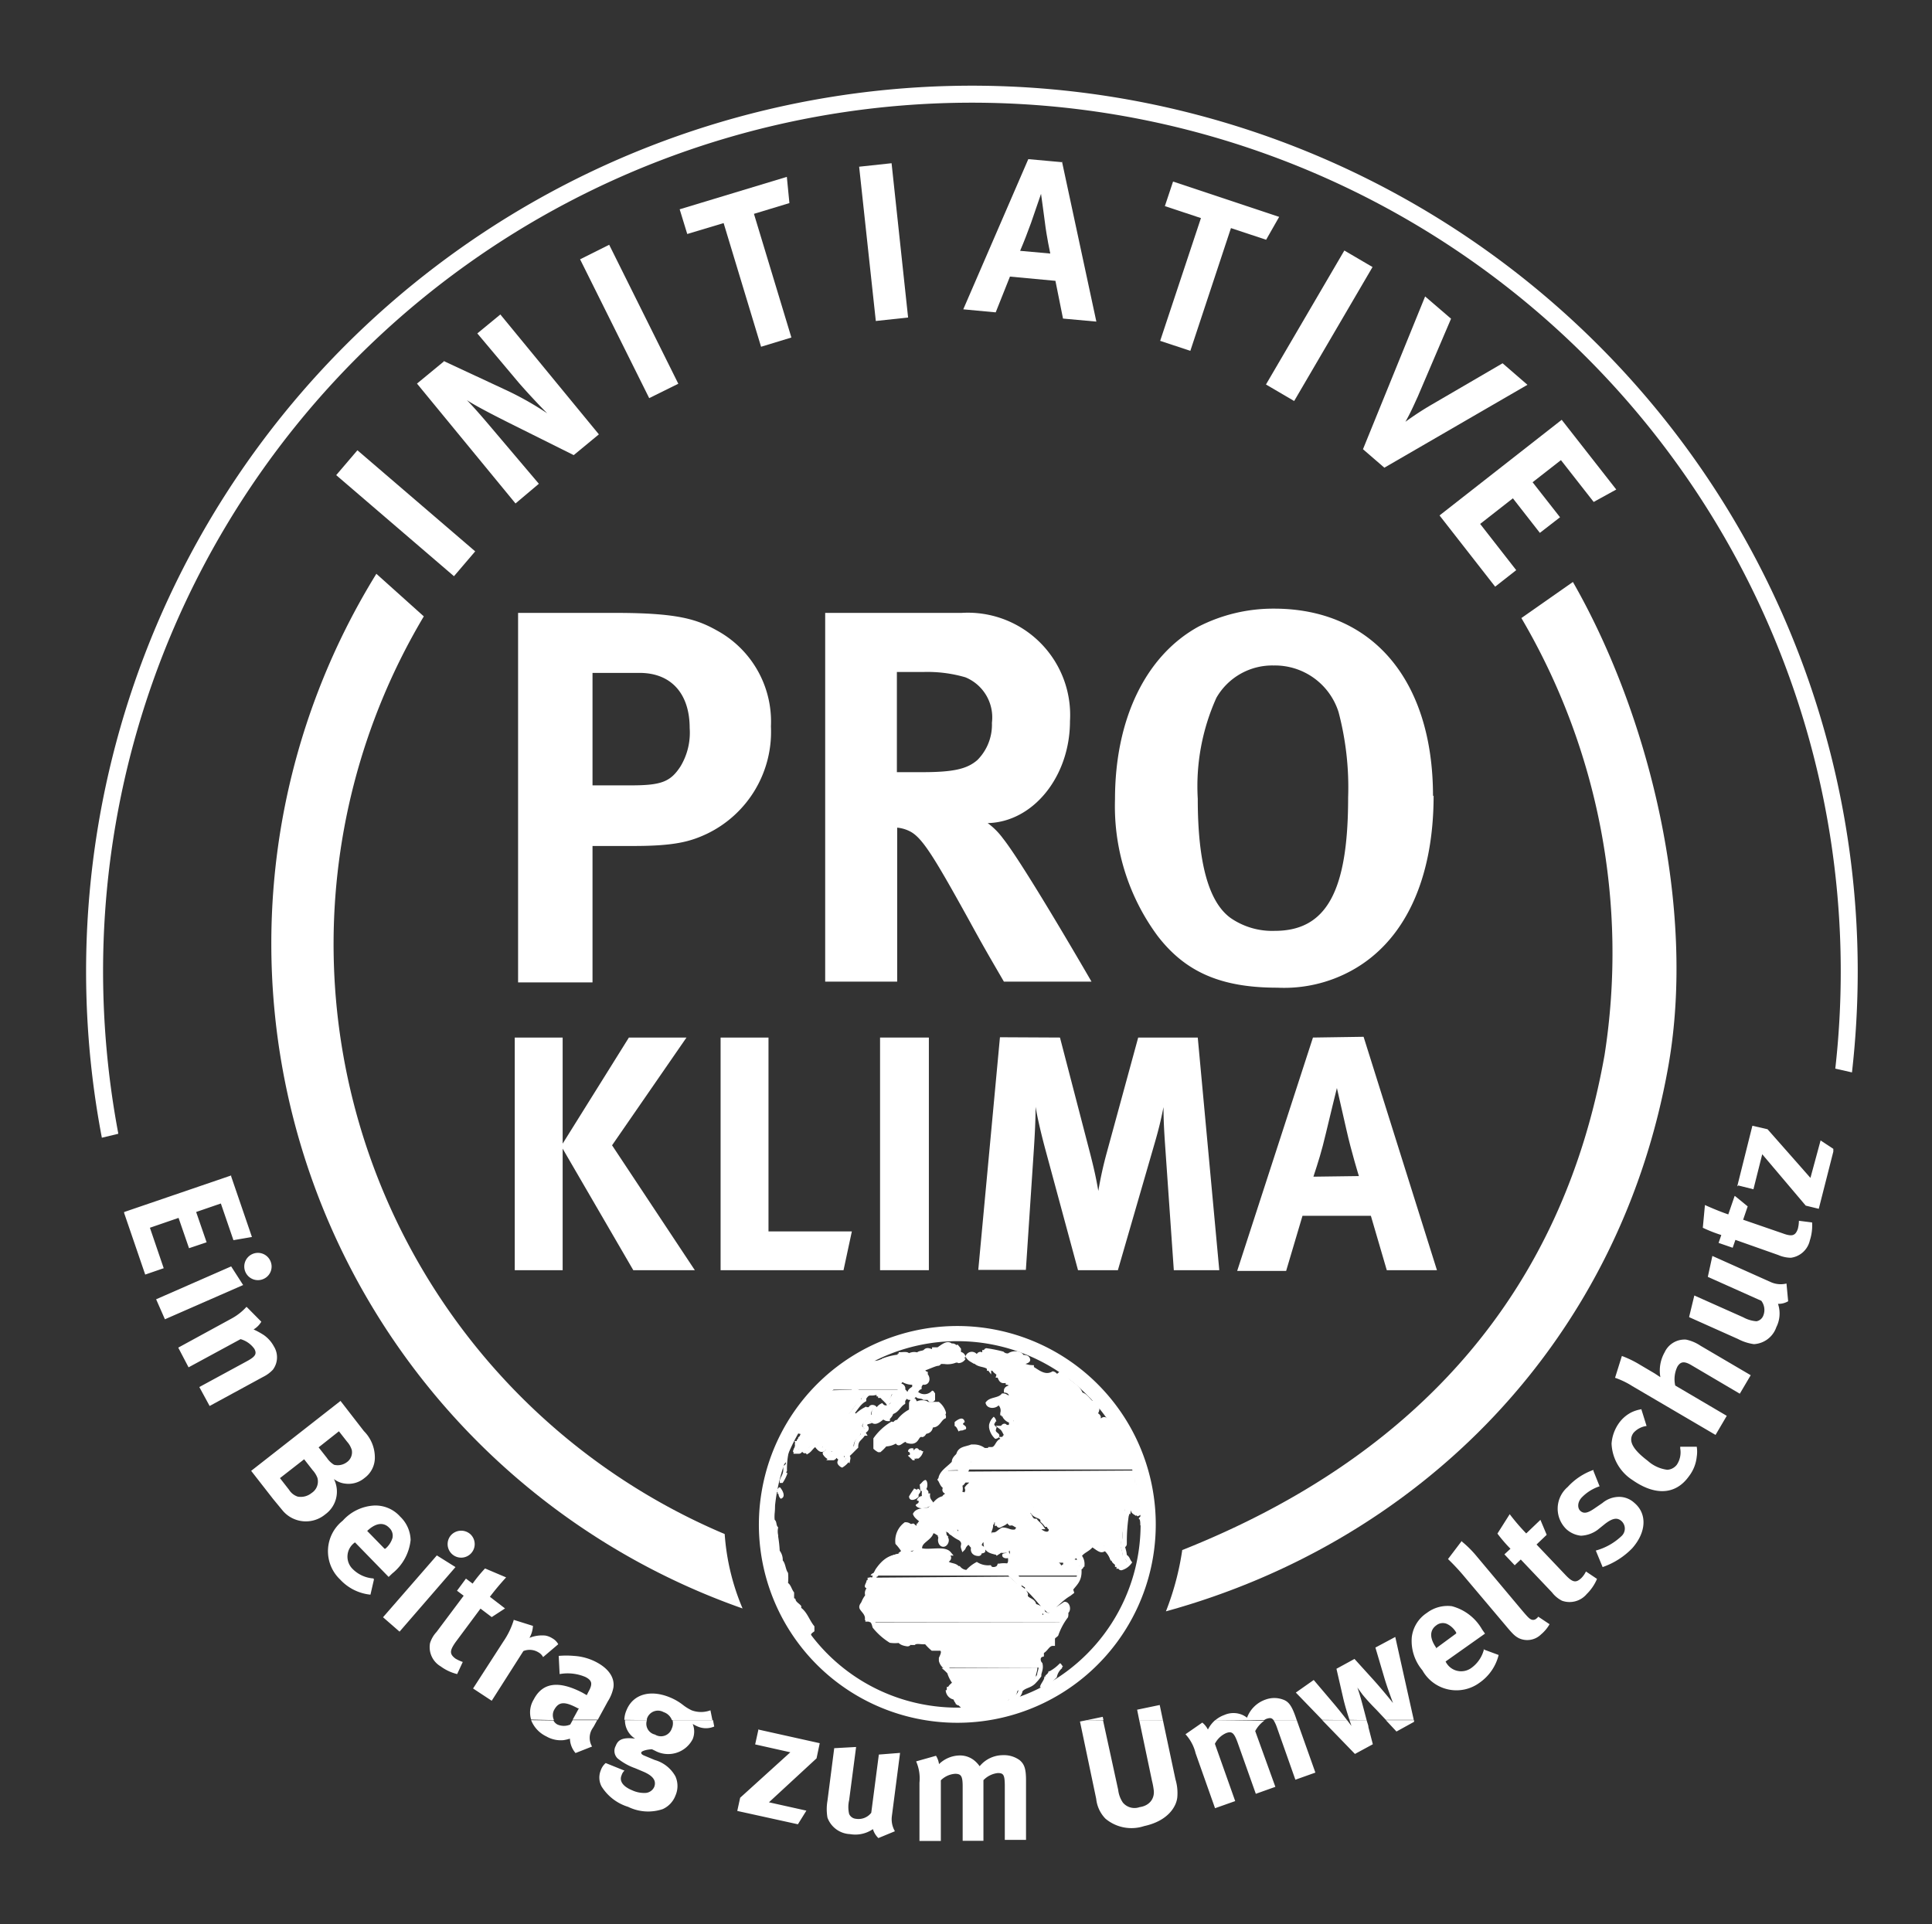 <?xml version="1.0" encoding="UTF-8"?>
<svg xmlns="http://www.w3.org/2000/svg" xmlns:xlink="http://www.w3.org/1999/xlink" id="Ebene_1" data-name="Ebene 1" viewBox="0 0 127.46 126.96">
  <rect x="0" y="0" width="127.46" height="126.96" fill="#333333" stroke="none"/>
  <defs>
    <style>.cls-1,.cls-10,.cls-2,.cls-8{fill:none;}.cls-2{clip-path:url(#clip-path);}.cls-3{clip-path:url(#clip-path-2);}.cls-4{fill:#00784a;}.cls-10,.cls-4,.cls-8,.cls-9{stroke:#fff;}.cls-5,.cls-7,.cls-9{fill:#fff;}.cls-6{clip-path:url(#clip-path-3);}.cls-7{fill-rule:evenodd;}.cls-8,.cls-9{stroke-miterlimit:3.86;stroke-width:0.28px;}</style>
    <clipPath id="clip-path">
      <polygon class="cls-1" points="190.84 213.43 330.22 238.01 356.03 91.64 215.42 74 190.84 213.43 190.84 213.43 190.84 213.43"></polygon>
    </clipPath>
    <clipPath id="clip-path-2" transform="translate(-204.56 -87.78)">
      <rect class="cls-2" x="203" y="-575.54" width="612" height="792"></rect>
    </clipPath>
    <clipPath id="clip-path-3" transform="translate(-204.56 -87.78)">
      <polygon class="cls-1" points="212.75 209.28 325.51 209.28 325.51 162.06 212.75 162.06 212.75 209.28 212.75 209.28 212.75 209.28"></polygon>
    </clipPath>
  </defs>
  <title>Initiative-Pro-Klima-Logo_gruen</title>
  <g class="cls-3">
    <path class="cls-4" d="M268.29,214.74a63.23,63.23,0,1,0-63.23-63.23,63.23,63.23,0,0,0,63.23,63.23Z" transform="translate(-204.56 -87.78)"></path>
  </g>
  <polygon class="cls-5" points="37.12 68.46 37.12 75.46 41.49 68.46 45.29 68.46 40.38 75.57 45.84 83.81 41.78 83.81 37.12 75.79 37.12 83.81 33.96 83.81 33.96 68.46 37.12 68.46 37.12 68.46"></polygon>
  <polygon class="cls-5" points="50.7 68.46 50.7 81.25 56.2 81.25 55.65 83.81 47.54 83.81 47.54 68.46 50.7 68.46 50.7 68.46"></polygon>
  <polygon class="cls-5" points="61.28 68.46 61.28 83.81 58.06 83.81 58.06 68.46 61.28 68.46 61.28 68.46"></polygon>
  <path class="cls-5" d="M274.49,156.24l2,7.69c.28,1.1.39,1.63.53,2.43a25.4,25.4,0,0,1,.55-2.5l2.08-7.62h3.93L285,171.59h-3l-.57-8.19c-.07-1-.11-1.75-.11-2.57-.18.89-.31,1.44-.58,2.37l-2.43,8.39h-2.63l-2.18-8.06c-.2-.75-.47-1.84-.62-2.72,0,.91-.05,1.81-.11,2.76l-.53,8H269.1l1.43-15.35Z" transform="translate(-204.56 -87.78)"></path>
  <path class="cls-5" d="M294.52,156.19l4.84,15.4h-3.31L295,168h-4.51l-1.08,3.64h-3.23l5-15.4Zm-.31,9.19s-.5-1.61-.83-3.09l-.62-2.72s-.45,1.81-.73,3-.49,1.84-.82,2.85Z" transform="translate(-204.56 -87.78)"></path>
  <path class="cls-5" d="M245.15,128.22c4.14,0,5.4.42,6.76,1.19a6.84,6.84,0,0,1,3.51,6.3,7.46,7.46,0,0,1-4.21,7.08c-1.12.53-2.17.81-4.87.81h-2.69v9h-4.91V128.22Zm-1.5,11.38h2.55c2,0,2.6-.24,3.26-1.26a4.31,4.31,0,0,0,.6-2.52c0-2.28-1.23-3.64-3.3-3.64h-3.11v7.42Z" transform="translate(-204.56 -87.78)"></path>
  <path class="cls-5" d="M268,128.22a6.75,6.75,0,0,1,7.15,7.14c0,3.65-2.42,6.66-5.43,6.73a4.62,4.62,0,0,1,1,1c1.4,1.75,5.85,9.46,5.85,9.46h-5.78c-.94-1.62-1.33-2.28-2.27-4-2.42-4.38-3.16-5.57-4-5.95a2.3,2.3,0,0,0-.77-.21v10.16H259V128.22Zm-4.27,10.51h1.64c2.1,0,3-.21,3.68-.81a3.3,3.3,0,0,0,.95-2.45,2.86,2.86,0,0,0-1.75-3,8.91,8.91,0,0,0-2.77-.35h-1.75v6.59Z" transform="translate(-204.56 -87.78)"></path>
  <path class="cls-5" d="M299.14,140.27c0,5.5-1.89,9.63-5.43,11.56a9.24,9.24,0,0,1-4.87,1.12c-3.68,0-6.06-1-7.92-3.43a14.39,14.39,0,0,1-2.8-9c0-5.26,2-9.46,5.5-11.39a10.83,10.83,0,0,1,5-1.19c6.49,0,10.48,4.73,10.48,12.37Zm-14.33-6.45a14.21,14.21,0,0,0-1.23,6.66c0,4.2.71,6.83,2.18,7.88a4.83,4.83,0,0,0,2.9.84c3.4,0,4.84-2.59,4.84-8.79a19.48,19.48,0,0,0-.63-5.64,4.4,4.4,0,0,0-4.28-3.08,4.25,4.25,0,0,0-3.78,2.13Z" transform="translate(-204.56 -87.78)"></path>
  <polygon class="cls-5" points="23.58 29.71 31.35 36.38 29.95 38.02 22.18 31.35 23.58 29.71 23.58 29.71"></polygon>
  <path class="cls-5" d="M233.83,111.6l4.12,1.92a20.43,20.43,0,0,1,2.71,1.53c-.57-.57-1.46-1.53-1.92-2.07l-2.69-3.2,1.52-1.25,6.5,7.91-1.66,1.37-3.85-1.92c-1.25-.62-2.65-1.34-3.2-1.71.59.6,1.37,1.53,1.92,2.18l2.83,3.34L238.57,121l-6.5-7.91,1.76-1.45Z" transform="translate(-204.56 -87.78)"></path>
  <polygon class="cls-5" points="40.19 16.15 44.75 25.32 42.83 26.27 38.27 17.11 40.19 16.15 40.19 16.15"></polygon>
  <polygon class="cls-5" points="51.91 11.67 52.08 13.4 49.74 14.11 52.21 22.27 50.21 22.88 47.74 14.72 45.34 15.44 44.84 13.81 51.91 11.67 51.91 11.67"></polygon>
  <polygon class="cls-5" points="58.82 10.77 59.91 20.95 57.78 21.18 56.68 11 58.82 10.77 58.82 10.77"></polygon>
  <path class="cls-5" d="M274.62,98.43,276.89,109l-2.2-.2-.5-2.49-3-.28-.94,2.36-2.14-.2,4.29-9.91,2.21.2Zm-.77,6.08s-.24-1.1-.36-2.1c-.06-.48-.25-1.84-.25-1.84l-.66,1.92c-.26.71-.44,1.18-.72,1.84l2,.18Z" transform="translate(-204.56 -87.78)"></path>
  <polygon class="cls-5" points="84.39 14.31 83.53 15.82 81.21 15.05 78.53 23.15 76.54 22.49 79.23 14.39 76.85 13.6 77.39 11.98 84.39 14.31 84.39 14.31"></polygon>
  <polygon class="cls-5" points="90.55 17.62 85.38 26.46 83.52 25.37 88.69 16.53 90.55 17.62 90.55 17.62"></polygon>
  <path class="cls-5" d="M300.29,108.81l-2.2,5.15c-.2.43-.44,1-.81,1.65a20,20,0,0,1,1.78-1.16l4.63-2.7,1.64,1.42-9.44,5.47-1.41-1.22,4.1-10.08,1.71,1.47Z" transform="translate(-204.56 -87.78)"></path>
  <polygon class="cls-5" points="106.63 32.3 105.14 33.12 102.98 30.36 101.11 31.82 102.92 34.13 101.59 35.16 99.81 32.88 97.65 34.57 100.03 37.62 98.64 38.71 94.97 34.01 103.03 27.7 106.63 32.3 106.63 32.3"></polygon>
  <g class="cls-6">
    <path class="cls-5" d="M239.6,201.28a2,2,0,0,0,1,1.07,1.9,1.9,0,0,0,1.13.25,2.63,2.63,0,0,0,.43-.1,1.52,1.52,0,0,0,.37.95l1.09-.43a1.13,1.13,0,0,1,.06-1.24.56.56,0,0,1,.05-.08l.23-.42h-1.62l-.16.29a1.06,1.06,0,0,1-.84,0,.64.64,0,0,1-.27-.27Zm6.19,0a1.43,1.43,0,0,0,.67,1.22c-.93-.12-1.15.15-1.28.48a.69.69,0,0,0,.12.82,3.87,3.87,0,0,0,1.16.65l.57.24c.52.23.87.53.69,1a.68.68,0,0,1-.54.39,1.89,1.89,0,0,1-.91-.17c-.61-.25-.87-.61-.7-1a.67.67,0,0,1,.19-.3l-1.24-.5a1.08,1.08,0,0,0-.32.47,1.25,1.25,0,0,0,.05,1.08A3.16,3.16,0,0,0,246,207a3,3,0,0,0,2.28.15,1.6,1.6,0,0,0,.84-.89,1.56,1.56,0,0,0,0-1.27,2.26,2.26,0,0,0-1.36-1.08l-.72-.3c-.14-.06-.2-.14-.17-.21s.29-.18.7-.2l.19.09a1.82,1.82,0,0,0,2.5-.76,1.33,1.33,0,0,0,0-1,2.44,2.44,0,0,0,.33.17,1.38,1.38,0,0,0,1.09,0l-.08-.42h-2.67a.82.82,0,0,1-.05.55.75.75,0,0,1-1.11.4.73.73,0,0,1-.53-.95Zm30.47,0-.45.09,1.07,5.1a2.2,2.2,0,0,0,.61,1.31,2.67,2.67,0,0,0,2.55.49c1.58-.34,2.13-1.29,2.19-1.9a3.13,3.13,0,0,0-.12-1.18l-.83-3.91h-1.56l.84,4a5,5,0,0,1,.12.65c.05.55-.3,1-.94,1.09a1,1,0,0,1-1.1-.3,1.89,1.89,0,0,1-.31-.84l-1-4.59Zm8.47,0a2,2,0,0,0-.48.62,1.42,1.42,0,0,0-.37-.46l-1.11.77a2.84,2.84,0,0,1,.67,1.26l1.28,3.62,1.33-.47-1.34-3.78a1.52,1.52,0,0,1,.75-.71c.38-.14.52,0,.75.63l1.2,3.38,1.29-.46L287.37,202a2,2,0,0,1,.59-.68Zm3.85,0a2.43,2.43,0,0,1,.23.5l1.21,3.43,1.32-.47-1.23-3.46Zm3.21,0,2.16,2.23,1.18-.64-.29-1.12c0-.14-.08-.3-.12-.47h-1.13l.13.38-.29-.38Zm4.2,0,.7.75,1.16-.64,0-.11ZM265,204a2.8,2.8,0,0,1,.22,1.41l0,3.84h1.41l0-4a1.47,1.47,0,0,1,.94-.43c.4,0,.5.15.5.84l0,3.58h1.37l0-4a1.55,1.55,0,0,1,.95-.47c.37,0,.45.12.46.78l0,3.63h1.4l0-3.92c0-.75-.1-1.07-.42-1.34a1.75,1.75,0,0,0-1.09-.33,2,2,0,0,0-1.55.73,1.88,1.88,0,0,0-.22-.26,1.5,1.5,0,0,0-1.12-.45,2,2,0,0,0-1.34.57,1.38,1.38,0,0,0-.2-.55L265,204Zm-5.4-.9-.45,3.5a3.26,3.26,0,0,0,0,1.11,1.66,1.66,0,0,0,1.49,1.09,2.05,2.05,0,0,0,1.51-.33,1.33,1.33,0,0,0,.36.59l1.09-.45a1.57,1.57,0,0,1-.2-1l.54-4.17-1.4.11-.5,3.84a1.06,1.06,0,0,1-1,.4.54.54,0,0,1-.46-.32,2,2,0,0,1,0-.91l.46-3.51-1.45.08Zm-5-1.22-.22,1,2.32.52-3.31,3-.19.87,4,.88.56-.9-2.47-.55,3.14-2.9.21-1-4-.89Z" transform="translate(-204.56 -87.78)"></path>
    <path class="cls-5" d="M241.11,201.28a.74.74,0,0,1,0-.66c.31-.58.7-.59,1.58-.12l.06,0-.41.75H244l.66-1.21a2.61,2.61,0,0,0,.37-.92c.09-.64-.31-1.24-1.13-1.67a3.65,3.65,0,0,0-1.48-.41,5.7,5.7,0,0,0-1,0l.06,1.2a3,3,0,0,1,1.7.19c.47.24.48.48.19,1l-.1.2-.28-.16c-1.56-.81-2.63-.69-3.22.45a1.63,1.63,0,0,0-.17,1.32Zm6.13,0a.36.36,0,0,1,0-.09.76.76,0,0,1,1.1-.44.88.88,0,0,1,.55.53h2.67l-.13-.65a1.77,1.77,0,0,1-1.24,0,3,3,0,0,1-.58-.36,3.62,3.62,0,0,0-.87-.5c-1.3-.53-2.43-.19-2.85.86a1.67,1.67,0,0,0-.14.63Zm30.12,0-.05-.22-1.05.22Zm3.92,0-.21-1-1.49.31.14.7Zm6.68,0a.65.65,0,0,1,.16-.09c.22-.07.34-.07.46.09h1.53l-.08-.23c-.25-.71-.45-1-.83-1.13a1.67,1.67,0,0,0-1.14,0,2,2,0,0,0-1.23,1.2,1.53,1.53,0,0,0-.29-.18,1.49,1.49,0,0,0-1.21,0,1.89,1.89,0,0,0-.6.35Zm5.47,0c-.23-.3-.55-.7-.8-1l-1.4-1.65-1.18.83,1.74,1.8Zm1.29,0c-.13-.5-.29-1.11-.39-1.46s-.14-.46-.22-.69l.33.45c.23.29.6.69.91,1l.64.68h1.84l-1.22-5.47-1.31.7.57,1.93c.2.69.51,1.5.59,1.73,0,0-.58-.74-1.28-1.52l-1.26-1.39-1.19.65.43,1.87c.13.58.31,1.14.43,1.5ZM319.24,166l1,.25.58-2.31,2.87,3.39.86.21,1-3.93-.88-.58L324,165.5l-2.83-3.21-1-.23-1,4Zm-.24.69-.42,1.22c-.52-.18-1.08-.41-1.54-.62l-.14,1.5a9.42,9.42,0,0,0,1.22.48l-.18.52.93.32.18-.52,2.83,1a2.14,2.14,0,0,0,.83.18,1.48,1.48,0,0,0,1.25-1.14,3.19,3.19,0,0,0,.15-1.19l-.87-.11a2.32,2.32,0,0,1-.07.53c-.16.46-.38.53-1,.3l-2.61-.9.3-.88-.82-.67Zm-3,8,3.22,1.44a3.19,3.19,0,0,0,1.05.34,1.66,1.66,0,0,0,1.48-1.12,2,2,0,0,0,.11-1.54,1.24,1.24,0,0,0,.67-.17l-.11-1.17a1.6,1.6,0,0,1-1.05-.1l-3.84-1.72-.3,1.38,3.53,1.58a1,1,0,0,1,.12,1,.59.59,0,0,1-.44.35,2.13,2.13,0,0,1-.87-.26l-3.23-1.44-.34,1.4Zm-4.89,4a5.32,5.32,0,0,1,1.14.55l5.49,3.22.74-1.26-3.4-2a1.9,1.9,0,0,1,.14-1.24c.21-.35.46-.38.93-.1l3.19,1.88.72-1.22-3.32-1.95a2.69,2.69,0,0,0-.95-.4,1.45,1.45,0,0,0-1.41.84,2.45,2.45,0,0,0-.28,1.64l-.38-.25-.95-.56a6.86,6.86,0,0,0-1.21-.59l-.45,1.44Zm1.71,2.08a2.34,2.34,0,0,0-.63.2,2.28,2.28,0,0,0-.83.72,2.66,2.66,0,0,0-.48,1.34,3,3,0,0,0,1.4,2.42c1.44,1,2.81,1,3.71-.27a2.53,2.53,0,0,0,.51-1.29,2.12,2.12,0,0,0,0-.65l-1.09,0v.11a1.48,1.48,0,0,1-.22,1.07.85.85,0,0,1-.63.34,2.37,2.37,0,0,1-1.29-.59c-1-.76-1.32-1.33-.94-1.85a1.39,1.39,0,0,1,.86-.45l-.35-1.12Zm-3.14,4a4.18,4.18,0,0,0-1.7,1.13,1.88,1.88,0,0,0-.07,2.79,1.69,1.69,0,0,0,.95.42,2,2,0,0,0,1.09-.38l.51-.41c.47-.36.79-.43,1.07-.18a.67.67,0,0,1,0,1,4,4,0,0,1-1.69.95l.45,1.09a5,5,0,0,0,1.95-1.24c.94-1.06,1-2.28.14-3a1.49,1.49,0,0,0-.9-.39,1.72,1.72,0,0,0-1.2.4l-.57.39c-.43.29-.67.32-.88.14s-.21-.57.07-.88a2.9,2.9,0,0,1,1.19-.75l-.4-1Zm-3.5,3.3-.93.89a13.9,13.9,0,0,1-1.09-1.27l-.81,1.28a9.7,9.7,0,0,0,.86,1l-.4.37.68.72.4-.38,2.06,2.17a1.93,1.93,0,0,0,.66.55,1.48,1.48,0,0,0,1.63-.44,3.09,3.09,0,0,0,.68-1l-.73-.49a1.6,1.6,0,0,1-.3.43c-.36.34-.58.3-1.06-.21l-1.9-2,.67-.64-.42-1ZM301,189.45l-.91,1.2a14.72,14.72,0,0,1,1.13,1.22l2.65,3.14c.5.6.63.72.89.86a1.3,1.3,0,0,0,1.47-.25,2.5,2.5,0,0,0,.56-.67l-.75-.5a.33.33,0,0,1-.11.12.32.32,0,0,1-.32.08c-.16-.06-.25-.15-.86-.88L302,190.49a7,7,0,0,0-1-1Zm-1.69,7.05v0c-.44-.62-.44-1.15,0-1.47a.69.69,0,0,1,.71-.1,1.38,1.38,0,0,1,.61.57l0,.06-1.36,1Zm3.16.07a2.15,2.15,0,0,1-.82,1.25,1.14,1.14,0,0,1-1.72-.41l0,0,2.6-1.84-.19-.27a3.24,3.24,0,0,0-2-1.54,2.26,2.26,0,0,0-1.64.44,2.22,2.22,0,0,0-1,1.61,3,3,0,0,0,.7,2.18,2.57,2.57,0,0,0,3.77.82,3.15,3.15,0,0,0,1.26-1.83l-1-.37Zm-64-1.95a5.2,5.2,0,0,1-.7,1.47l-2,3.1L237,200l2.09-3.28a1.11,1.11,0,0,1,1,.09.75.75,0,0,1,.3.31l1-.85a1,1,0,0,0-.39-.39,1.29,1.29,0,0,0-.45-.18,2.22,2.22,0,0,0-1.06.15,1.77,1.77,0,0,0,.23-.79l-1.27-.4Zm-.59-.71-1-.77c.34-.45.73-.91,1.07-1.28l-1.39-.59a9.58,9.58,0,0,0-.82,1l-.44-.33-.59.8.44.33-1.79,2.39a1.92,1.92,0,0,0-.43.74,1.47,1.47,0,0,0,.7,1.53,3.06,3.06,0,0,0,1.09.51l.37-.8a2.53,2.53,0,0,1-.48-.22c-.4-.3-.39-.52,0-1.08l1.65-2.22.74.56.89-.58ZM235.58,189a.91.91,0,0,0-1.27.08.89.89,0,0,0,.08,1.25.89.89,0,0,0,1.19-1.33Zm-2.2,1.41-3.55,4.08,1.09.95,3.69-4.26-1.23-.77Zm-4.6-1.61v0c.55-.53,1.08-.61,1.46-.21a.7.7,0,0,1,.21.68,1.5,1.5,0,0,1-.47.7l-.05,0-1.16-1.19Zm.42,3.13a2.14,2.14,0,0,1-1.37-.62,1.14,1.14,0,0,1,.15-1.76l0,0,2.22,2.28.24-.23a3.24,3.24,0,0,0,1.21-2.21,2.21,2.21,0,0,0-.69-1.54,2.18,2.18,0,0,0-1.74-.73,3,3,0,0,0-2.05,1A2.57,2.57,0,0,0,227,192a3.15,3.15,0,0,0,2,1l.23-1Zm-4.58-7.87.57.73a1.59,1.59,0,0,1,.31.5.9.9,0,0,1-.38,1,1.13,1.13,0,0,1-.92.24,1.06,1.06,0,0,1-.57-.45l-.6-.77,1.59-1.24Zm2.3-1.84.54.69a1.43,1.43,0,0,1,.31.55.8.8,0,0,1-.33.8,1,1,0,0,1-.84.17,1.5,1.5,0,0,1-.47-.45l-.55-.7,1.34-1.06Zm.1-2-5.89,4.61,1.45,1.86.61.74a2,2,0,0,0,2.83.27,1.85,1.85,0,0,0,.57-2.33,1.46,1.46,0,0,0,.73.3,1.64,1.64,0,0,0,1.29-.37,1.66,1.66,0,0,0,.68-1.31,2.46,2.46,0,0,0-.72-1.78l-1.55-2Zm-6.2-6.21a3.73,3.73,0,0,1-1,.78l-3.5,1.91L217,178l3.43-1.86a1.67,1.67,0,0,1,.91.64c.18.33.07.51-.48.81l-3.15,1.71.68,1.25,3.53-1.92a2.25,2.25,0,0,0,.64-.47,1.36,1.36,0,0,0,.07-1.54,2.16,2.16,0,0,0-.68-.76,5.37,5.37,0,0,0-.66-.36,1.46,1.46,0,0,0,.51-.51l-.94-.95Zm1.59-3a.9.9,0,1,0-.47,1.16.89.89,0,0,0,.47-1.16Zm-2.6.33-4.95,2.17.58,1.32,5.16-2.26-.79-1.23Zm0-6-7.08,2.42,1.41,4.12,1.22-.42-.91-2.67,1.89-.65.69,2,1.16-.39-.69-2,1.63-.56.83,2.42,1.22-.21-1.37-4Z" transform="translate(-204.56 -87.78)"></path>
  </g>
  <path class="cls-5" d="M282.55,190.06c15.54-6.18,25.11-17.06,27.87-32.68a43.63,43.63,0,0,0-5.49-28.82l3.4-2.38c5.07,8.86,8.13,21.53,6.3,31.92-3.22,18.25-16.39,31.39-33.15,36a18.28,18.28,0,0,0,1.07-4Z" transform="translate(-204.56 -87.78)"></path>
  <path class="cls-5" d="M223.16,142a46.5,46.5,0,0,0,30.39,51.91h0a15.23,15.23,0,0,1-1.18-4.91,42.26,42.26,0,0,1-19.85-60.55l-3.13-2.81A46.48,46.48,0,0,0,223.16,142Z" transform="translate(-204.56 -87.78)"></path>
  <path class="cls-5" d="M212.36,162.55a58,58,0,0,1-1-10.7,57.32,57.32,0,1,1,114.28,6.44l1.1.25a59.2,59.2,0,0,0,.38-6.69,58.44,58.44,0,1,0-115.84,11l1.08-.26Z" transform="translate(-204.56 -87.78)"></path>
  <path class="cls-7" d="M273,197.81c0,.26-.12.45-.1.61a2.66,2.66,0,0,1-.29.35c-.31.37-.65.29-.94.61a.68.68,0,0,1-.29.47c-.17-.08-.35.08-.29.2l-.07,0v.08c-.19.09-.58.24-.58.24h-.06c-.24,0-.42.22-.85.18-.18.2-.67.09-1,.12-.06,0,0,.09-.06.11s-.16-.27-.41-.23l-.33-.31h-.11c0-.11-.13-.18-.14-.32a.66.66,0,0,1-.53-.62l.08,0,0-.09h0c.09-.15.26-.22.35-.38a2.25,2.25,0,0,1-.32-.64,3.15,3.15,0,0,0-.38-.35Z" transform="translate(-204.56 -87.78)"></path>
  <path class="cls-7" d="M274.65,194.81a4.56,4.56,0,0,0-.43.9c-.09.1-.25.13-.23.35l0,.08,0,.11,0,.07c-.35,0-.44.41-.73.52,0,.1,0,.1,0,.21a.29.29,0,0,0-.2.2.45.45,0,0,0,.11.41.39.39,0,0,1,0,.15h-6.32a.77.77,0,0,1-.26-.41l0-.15c.09-.2.25-.49,0-.64h-.56a3.58,3.58,0,0,1-.43-.44c-.19.06-.62-.08-.79.06l-.15,0c-.15-.12-.15.11-.29.09s-.39-.06-.52-.23a2.25,2.25,0,0,1-.59,0,4.25,4.25,0,0,1-1.05-.93.91.91,0,0,0-.13-.33Z" transform="translate(-204.56 -87.78)"></path>
  <path class="cls-7" d="M271.17,191.81c.18.24.6.38.6.83a.72.72,0,0,1,.41.41c-.1.42.55.33.55.76.23.06.58.18.61.52a.67.67,0,0,1,.33.15,13.08,13.08,0,0,1,1.08-.79c.21,0,.29.44.08.53a.65.65,0,0,1,0,.29,1.94,1.94,0,0,0-.21.3H261.92a.53.53,0,0,0-.16-.13l-.07,0h-.08c.08-.33-.19-.5-.32-.72s.09-.44.09-.44a1.52,1.52,0,0,1,.26-.47.52.52,0,0,1,.09-.47c-.26-.11,0-.33,0-.52.08,0-.06-.06.15,0a.54.54,0,0,0,.11-.18Zm4.53,0c-.06.45-.32.63-.55.95,0,0,.06.19.06.19l-.17.13c-.55.32-.87.77-1.37,1.08-.52-.44-.87-1-1.41-1.46v-.15a1.39,1.39,0,0,1-.73-.74Z" transform="translate(-204.56 -87.78)"></path>
  <path class="cls-7" d="M266.64,188.81a2.2,2.2,0,0,1-.26.15c-.1-.06-.23-.18-.4-.08-.08.43-.7.58-.76,1l-.93.2-.13.1.54.11c0,.09.6-.36.63-.22.54.14,1.53-.16,1.84.21-.05,0-.11.06-.12.14s.13.05.12.15-.11.17-.23.2c.12.32.51.23.73.41l.05.07h.09a.73.73,0,0,0,.56.26A2.29,2.29,0,0,1,269,191a1.46,1.46,0,0,0,.85.2c.12.2.53.12.61-.06l.1.06v-.12a1.67,1.67,0,0,1,.46,0c.16-.06.21-.24.18-.49.2-.1.16-.67-.06-.7,0,.09-.14.09-.15.2a2,2,0,0,1-.49,0c0,.08-.09.11-.15.15l-.06-.09-.08.06c-.36-.09-.67-.18-.62-.73.16-.09.24-.25.44-.29v-.06l.1,0,0-.1c.18,0,.31-.13.46-.24h.58a.77.77,0,0,0,.42,0l0,0h1.55c.2.17.55.26.65,0h4.85a4.18,4.18,0,0,0,0,.71s-.06,0-.11,0,0,0,0,.09l0,.1h.11c0,.15-.15.08-.11.24s.11.35.11.58c.21.1.2.25.32.41a1.05,1.05,0,0,1-.55.38c-.1,0-.06-.14-.17-.12l0-.1h-.1v-.06c-.07-.09-.2-.13-.23-.26v-.1h-.1a1.48,1.48,0,0,0-.35-.55c0-.11.07-.32-.06-.35,0,.17-.08.32-.26.35s-.53-.33-.67-.35c-.24.34-.6.38-.82.73a.82.82,0,0,1,.2.58h-.11l.05.1c0,.09-.14.09-.14.21a2.1,2.1,0,0,1,0,.36h-4.17a.59.59,0,0,1,0-.13c-.12,0-.09.12-.21.12s-.08-.14-.2-.12a.33.33,0,0,0,.07.13H262a.23.23,0,0,1,.18-.16l.08-.13.06-.12c.81-1.19,1.42-.84,1.82-1.19a.15.15,0,0,1,.11-.11.06.06,0,0,0-.08,0,3.27,3.27,0,0,0-.39-.51,2.52,2.52,0,0,1,.14-.77Zm.9,0,.19.25s.21.11.25.15a1.79,1.79,0,0,0,.13.14,3.27,3.27,0,0,0,.32.25c-.09.08-.18-.09-.21-.06s.1.09,0,.19-.13.22-.15.24c-.06-.18,0-.09,0-.35a.48.48,0,0,0-.23-.31,2.33,2.33,0,0,1-.52-.34c-.08,0-.1-.11-.17-.14l0,0Zm2.33,0a.27.27,0,0,0,.07.33c-.11.12-.26.2-.32.38-.11,0-.07-.13-.17-.12s-.24.17-.26.35.27.14.23.38c-.09.05-.13,0-.21,0s.05.17-.08.2c-.31,0-.45-.19-.35-.46-.35-.24-.25-.74-.73-.82-.11-.05-.12-.17-.13-.27Zm-2.84.32a1,1,0,0,0-.13.16c.23.07.08.48-.12.46s-.26-.38-.12-.52c0,0-.11,0-.09-.09a1.24,1.24,0,0,1,.21-.18c.12,0,.09.14.23.12m6.66,1.52a2.42,2.42,0,0,0,.49.52c.06,0,0-.11.12-.08s.19.1.14.29a1.07,1.07,0,0,0,.44-.24c0-.09-.05-.1,0-.2.26-.38.45.07.85,0a.29.29,0,0,0-.15-.41,3,3,0,0,1-.35.21c0-.07-.05-.15-.17-.12a2.61,2.61,0,0,1-.24.23c-.23,0-.44,0-.61,0s-.35-.53-.49-.23Z" transform="translate(-204.56 -87.78)"></path>
  <path class="cls-7" d="M268,184.81h0c.11.2.15.47.32.61-.19,0-.16.28-.41.24.11.15.18.78-.32.64,0-.13-.16-.18-.24-.26s0-.39,0-.5c-.11.09-.24.16-.29.32-.27,0-.34-.36-.44-.49l.05-.07a.15.15,0,0,0,0-.06l0,0a.87.87,0,0,1,.27-.42Zm11.39,0a4.14,4.14,0,0,1,.05.8c.09,0,.07.17.21.14v.08h.09a9.3,9.3,0,0,1,.22,1.31h-.13v.13h-.06c0,.21-.06.4-.23.47l-.06-.09-.09.06c-.12-.08-.23-.16-.2-.32-.19.05-.17-.11-.29-.12s-.13.07-.12.18.14.05.12.17h-.1v.1c0,.34-.1.7-.14,1.11h-4.85a.43.43,0,0,0,0-.17c-.07-.09-.18-.11-.12-.26s-.12,0-.2,0a1.48,1.48,0,0,0-.24-.26c0-.34-.47-.27-.64-.56.16-.11.07-.4.41-.37-.06-.33-.27-.13-.5-.09,0,.23-.18.36-.23.58.18.14.17.48.5.47.11.15.27.25.38.41-.06,0-.15.06-.15.17a.38.38,0,0,0,.11.11h-1.55a.33.33,0,0,0,.11-.34c-.2,0-.25-.2-.52-.15-.17-.13-.13-.44-.15-.64-.13.1-.29.18-.41.29a.43.43,0,0,1,.32.18c-.08.15-.28.2-.43.29s-.07-.15-.21-.12c0-.14,0-.25-.14-.23s-.16.1-.18.2l-.07.06v.09h0a1.51,1.51,0,0,1-.1.37h-1.95c0-.08,0-.15-.11-.17s-.27-.07-.27,0h0a.28.28,0,0,0,0,.19h-.42a.38.38,0,0,0-.48,0h-2.73a1,1,0,0,1,.39-.46c.27,0,.24.18.49.09a.74.74,0,0,0,.38.2v-.2h.12l-.06-.1c0-.09.14-.07.15-.17s-.35-.27-.44-.5c.15-.25.55-.25.9-.29.37-.26.53-.7,1-.76,0-.14.2-.15.23-.29s-.2-.11-.2-.26.16,0,.16-.12c.34.15.35.4.51.67.1-.14.39-.09.49-.23s.09.14.24.11c0-.26.17-.25.08-.55.09-.14.24-.21.32-.35-.11-.18-.32-.26-.4-.47a.78.78,0,0,1,0-.32Zm-8.78,4,.12-.08a.92.92,0,0,1,.46.09Zm-1.59-3.55c.1.25.21-.09.38,0,0-.06.07-.07.06-.15s0-.07-.08-.05a.49.49,0,0,1-.36.23Z" transform="translate(-204.56 -87.78)"></path>
  <path class="cls-7" d="M266.93,184.81c.19-.2.43-.37.61-.57-.05-.21.22-.43.22-.43l.07-.1c.1-.4.49-.37.87-.52l.08,0,.07,0a1.06,1.06,0,0,1,.67.23c.1,0,.13,0,.24,0a3.45,3.45,0,0,1,.2.32c.2-.13-.12-.2-.06-.38l.08,0,.07,0c.4-.05.33-.67.81-.55,0-.09,0-.07-.05-.12l.05,0,0-.06c0-.23.41,0,.47-.17s-.13,0-.26,0-.21-.37-.38-.5c.06,0,.08-.13.17-.14s0,.11.12.09c.24-.06.21.16.44.11.18.14.2.45.44.53,0-.34-.29-.59-.56-.73l.09-.06-.09-.06c0-.09.12-.09.15-.17a.72.72,0,0,1-.56-.32c0-.05.14,0,.12-.15s-.17,0-.2,0l0-.07h-.08a.64.64,0,0,0-.29-.73c-.05.26-.58.34-.67.06.21-.27.73-.19,1-.5.22,0,.25.19.52.12v-.2a.43.43,0,0,0-.32-.24c0-.15.17-.2.32-.23,0-.18-.06-.27-.2-.29,0-.19-.19-.1-.32-.12s-.18-.17-.23-.29l0-.07-.07,0c.06-.2-.26-.24-.29-.44-.18,0-.18-.07-.27-.11a.09.09,0,0,1-.06.06l0-.06,0,.06c-.18-.24-.6-.17-.85-.38l-.05-.05-.07,0c-.13-.09-.33-.16-.43-.35a.3.3,0,0,1,.55.06c.15,0,.13-.19.26-.21s.08.16.15.09l.13.05V177c.12,0,.07-.1.14-.12a8.85,8.85,0,0,1,1.05.21.49.49,0,0,0,.44.12c.21-.19.8-.19.85.11.21,0,.34,0,.4.15s-.3.14-.37.29a1,1,0,0,0-.35,0c0-.08-.27-.34-.33-.12a.44.44,0,0,1,.33.24c.4-.07.59.09.9.11V178l.07,0v.06c.36.2.84.66,1.4.35.24.07.23.39.61.32.05,0,0,.14.09.12H275c.3.3.72.48.87.93.36.08.47.41.73.58.37-.14.45.46.24.65,0,.13.16.15.2.26l-.07.1.1.07s0,0,0,.06c.16.12.21-.09.35-.08s.2.27.38.32l.07,0h.08a5.26,5.26,0,0,1,1.55,3H268.34a3.63,3.63,0,0,1,.28-.51.21.21,0,0,0-.18,0c-.1.21-.14.49-.41.54Zm2.74-.54c.06-.1.11-.2.23-.24s0-.16,0-.2c-.09.17-.48.15-.58,0,0,.17.25.31.38.44Z" transform="translate(-204.56 -87.78)"></path>
  <path class="cls-8" d="M264.24,190.1a.06.06,0,0,0-.08,0,3.27,3.27,0,0,0-.39-.51,1.36,1.36,0,0,1,.53-1.23c.27,0,.24.18.49.09a.74.74,0,0,0,.38.2v-.2h.12l-.06-.1c0-.09.14-.07.15-.17s-.35-.27-.44-.5c.15-.25.55-.25.9-.29.37-.26.53-.7,1-.76,0-.14.2-.15.23-.29s-.2-.11-.2-.26.16,0,.16-.12c.34.15.35.4.51.67.1-.14.39-.09.49-.23s.09.14.24.11c0-.26.17-.25.08-.55.09-.14.24-.21.32-.35-.11-.18-.32-.26-.4-.47,0-.41.2-.58.32-.84a.21.21,0,0,0-.18,0c-.11.23-.15.53-.46.55.11.2.15.47.32.61-.19,0-.16.28-.41.24.11.15.18.78-.32.64,0-.13-.16-.18-.24-.26s0-.39,0-.5c-.11.09-.24.16-.29.32-.27,0-.34-.36-.44-.49l.05-.07a.15.15,0,0,0,0-.06l0,0c.11-.41.59-.66.88-1-.05-.21.22-.43.22-.43l.07-.1c.1-.4.49-.37.87-.52l.08,0,.07,0a1.06,1.06,0,0,1,.67.23c.1,0,.13,0,.24,0a3.45,3.45,0,0,1,.2.32c.2-.13-.12-.2-.06-.38l.08,0,.07,0c.4-.05.33-.67.81-.55,0-.09,0-.07-.05-.12l.05,0,0-.06c0-.23.41,0,.47-.17s-.13,0-.26,0-.21-.37-.38-.5c.06,0,.08-.13.17-.14s0,.11.12.09c.24-.06.21.16.44.11.18.14.2.45.44.53,0-.34-.29-.59-.56-.73l.09-.06-.09-.06c0-.09.12-.09.15-.17a.72.72,0,0,1-.56-.32c0-.05.14,0,.12-.15s-.17,0-.2,0l0-.07h-.08a.64.64,0,0,0-.29-.73c-.05.26-.58.34-.67.06.21-.27.73-.19,1-.5.22,0,.25.19.52.12v-.2a.43.43,0,0,0-.32-.24c0-.15.17-.2.32-.23,0-.18-.06-.27-.2-.29,0-.19-.19-.1-.32-.12s-.18-.17-.23-.29l0-.07-.07,0c.06-.2-.26-.24-.29-.44-.18,0-.18-.07-.27-.11a.09.09,0,0,1-.06.06l0-.06,0,.06c-.18-.24-.6-.17-.85-.38l-.05-.05-.07,0c-.13-.09-.33-.16-.43-.35a.3.3,0,0,1,.55.06c.15,0,.13-.19.26-.21s.08.16.15.09l.13.05V177c.12,0,.07-.1.14-.12a8.85,8.85,0,0,1,1.05.21.49.49,0,0,0,.44.12c.21-.19.8-.19.85.11.21,0,.34,0,.4.15s-.3.14-.37.29a1,1,0,0,0-.35,0c0-.08-.27-.34-.33-.12a.44.44,0,0,1,.33.24c.4-.07.59.09.9.11V178l.07,0v.06c.36.2.84.66,1.4.35.24.07.23.39.61.32.05,0,0,.14.09.12H275c.3.3.72.48.87.93.36.08.47.41.73.58.37-.14.45.46.24.65,0,.13.16.15.2.26l-.07.1.1.07s0,0,0,.06c.16.12.21-.09.35-.08s.2.27.38.32l.07,0h.08a5.18,5.18,0,0,1,1.6,3.79c.09,0,.07.17.21.14v.08h.09a9.3,9.3,0,0,1,.22,1.31h-.13v.13h-.06c0,.21-.06.4-.23.47l-.06-.09-.09.06c-.12-.08-.23-.16-.2-.32-.19.05-.17-.11-.29-.12s-.13.07-.12.18.14.05.12.17h-.1v.1a11.58,11.58,0,0,0-.15,1.81s-.06,0-.11,0,0,0,0,.09l0,.1h.11c0,.15-.15.08-.11.24s.11.35.11.58c.21.1.2.25.32.41a1.05,1.05,0,0,1-.55.38c-.1,0-.06-.14-.17-.12l0-.1h-.1v-.06c-.07-.09-.2-.13-.23-.26v-.1h-.1a1.48,1.48,0,0,0-.35-.55c0-.11.07-.32-.06-.35,0,.17-.08.32-.26.35s-.53-.33-.67-.35c-.24.34-.6.38-.82.73a.82.82,0,0,1,.2.58h-.11l.05.1c0,.09-.14.09-.14.21.05.73-.28.92-.56,1.31,0,0,.06.19.06.19l-.17.13c-.55.32-.87.77-1.37,1.08-.52-.44-.87-1-1.41-1.46v-.15c-.33-.2-.72-.46-.75-.87-.12,0-.09.12-.21.12s-.08-.14-.2-.12c.09.33.67.43.67,1a.72.72,0,0,1,.41.41c-.1.42.55.33.55.76.23.06.58.18.61.52a.67.67,0,0,1,.33.15,13.08,13.08,0,0,1,1.08-.79c.21,0,.29.44.08.53a.65.65,0,0,1,0,.29,4.45,4.45,0,0,0-.64,1.2c-.09.1-.25.13-.23.35l0,.08,0,.11,0,.07c-.35,0-.44.41-.73.52,0,.1,0,.1,0,.21a.29.29,0,0,0-.2.2.45.45,0,0,0,.11.41c.08.34-.1.57-.08.76a2.66,2.66,0,0,1-.29.35c-.31.37-.65.29-.94.61a.68.68,0,0,1-.29.47c-.17-.08-.35.08-.29.2l-.07,0v.08c-.19.09-.58.24-.58.24h-.06c-.24,0-.42.22-.85.18-.18.2-.67.09-1,.12-.06,0,0,.09-.06.11s-.16-.27-.41-.23l-.33-.31h-.11c0-.11-.13-.18-.14-.32a.66.66,0,0,1-.53-.62l.08,0,0-.09h0c.09-.15.26-.22.35-.38a2.25,2.25,0,0,1-.32-.64c-.21-.26-.55-.39-.64-.76l0-.15c.09-.2.25-.49,0-.64h-.56a3.58,3.58,0,0,1-.43-.44c-.19.06-.62-.08-.79.06l-.15,0c-.15-.12-.15.11-.29.09s-.39-.06-.52-.23a2.25,2.25,0,0,1-.59,0,4.25,4.25,0,0,1-1.05-.93c-.05-.16-.08-.37-.29-.47l-.07,0h-.08c.08-.33-.19-.5-.32-.72s.09-.44.09-.44a1.52,1.52,0,0,1,.26-.47.52.52,0,0,1,.09-.47c-.26-.11,0-.33,0-.52.08,0-.06-.06.15,0s.1-.33.29-.35l.08-.13.06-.12c.81-1.19,1.42-.84,1.82-1.19a.15.15,0,0,1,.11-.11Zm5.43-5.83c.06-.1.11-.2.23-.24s0-.16,0-.2c-.09.17-.48.15-.58,0,0,.17.25.31.38.44Zm-.62,1c.1.25.21-.09.38,0,0-.06.07-.07.06-.15s0-.07-.08-.05a.49.49,0,0,1-.36.23Zm3.56,1.81c0,.23-.18.36-.23.58.18.14.17.48.5.47.11.15.27.25.38.41-.06,0-.15.06-.15.17.17.25.78.49.79-.06-.07-.09-.18-.11-.12-.26s-.12,0-.2,0a1.48,1.48,0,0,0-.24-.26c0-.34-.47-.27-.64-.56.16-.11.07-.4.41-.37-.06-.33-.27-.13-.5-.09Zm-8.32,3-.13.1.54.11c0,.09.6-.36.63-.22.54.14,1.53-.16,1.84.21-.05,0-.11.06-.12.14s.13.05.12.15-.11.17-.23.2c.12.32.51.23.73.41l.05.07h.09a.73.73,0,0,0,.56.26A2.29,2.29,0,0,1,269,191a1.46,1.46,0,0,0,.85.2c.12.2.53.12.61-.06l.1.06v-.12a1.67,1.67,0,0,1,.46,0c.16-.06.21-.24.18-.49.2-.1.16-.67-.06-.7,0,.09-.14.09-.15.2a2,2,0,0,1-.49,0c0,.08-.09.11-.15.15l-.06-.09-.08.06c-.36-.09-.67-.18-.62-.73.16-.09.24-.25.44-.29v-.06l.1,0,0-.1c.23,0,.38-.23.58-.32.37,0,.46.2.88.12.07-.1.18-.17.14-.38-.2,0-.25-.2-.52-.15-.17-.13-.13-.44-.15-.64-.13.1-.29.18-.41.29a.43.43,0,0,1,.32.18c-.08.15-.28.2-.43.29s-.07-.15-.21-.12c0-.14,0-.25-.14-.23s-.16.1-.18.2l-.07.06v.09h0c0,.32-.26.48,0,.7-.11.12-.26.2-.32.38-.11,0-.07-.13-.17-.12s-.24.17-.26.35.27.14.23.38c-.09.05-.13,0-.21,0s.05.17-.08.2c-.31,0-.45-.19-.35-.46-.35-.24-.25-.74-.73-.82-.2-.08-.06-.4-.24-.44,0,0-.27-.07-.27,0h0s-.05.13.23.44c0,0,.21.11.25.15a1.79,1.79,0,0,0,.13.14,3.27,3.27,0,0,0,.32.25c-.09.08-.18-.09-.21-.06s.1.09,0,.19-.13.22-.15.24c-.06-.18,0-.09,0-.35a.48.48,0,0,0-.23-.31,2.33,2.33,0,0,1-.52-.34c-.08,0-.1-.11-.17-.14-.32-.25-.51,0-.77.13-.1-.06-.23-.18-.4-.08-.08.43-.7.58-.76,1l-.93.2Zm2.74-1a1,1,0,0,0-.13.16c.23.07.08.48-.12.46s-.26-.38-.12-.52c0,0-.11,0-.09-.09a1.24,1.24,0,0,1,.21-.18c.12,0,.09.14.23.12m6.66,1.52a2.42,2.42,0,0,0,.49.52c.06,0,0-.11.12-.08s.19.1.14.29a1.07,1.07,0,0,0,.44-.24c0-.09-.05-.1,0-.2.26-.38.45.07.85,0a.29.29,0,0,0-.15-.41,3,3,0,0,1-.35.21c0-.07-.05-.15-.17-.12a2.61,2.61,0,0,1-.24.23c-.23,0-.44,0-.61,0s-.35-.53-.49-.23Z" transform="translate(-204.56 -87.78)"></path>
  <path class="cls-5" d="M274.51,178.31a1.11,1.11,0,0,1,.53.3l0,.11-.07.09a1,1,0,0,1-.76-.29,2.29,2.29,0,0,1,.23-.21Z" transform="translate(-204.56 -87.78)"></path>
  <path class="cls-7" d="M280,188.05h.09c0,.41,0,.63,0,1.26H280l0,.1c-.44-.2.09-.47,0-.81-.1,0-.12-.14-.21-.18,0-.2,0-.39-.11-.44a.46.46,0,0,1,.17-.17s.06.11.15.11l0,.14Z" transform="translate(-204.56 -87.78)"></path>
  <path class="cls-7" d="M258.26,196.42l.08.15a12.51,12.51,0,0,1-2.88-9.69l0,.08.09-.07c.24.19.06.8.12,1.17.16.14.07.36.23.5a1.13,1.13,0,0,0,0,.52v.1a8,8,0,0,1,.1.92,1,1,0,0,1,.2.64c.19.21.18.6.35.82a3.61,3.61,0,0,1,0,.67c.2.14.24.44.4.62h0l0,.07,0,.31.09.05c0,.2.27.31.38.47v.12c.42.33.53.81.87,1.22v.32c-.08.08-.2.12-.23.24a.6.6,0,0,0,.29.52v.06l0,.06s-.05,0-.09,0v.09Zm0-.16s0,0,.11,0,0-.11,0-.12-.09,0-.08.09Z" transform="translate(-204.56 -87.78)"></path>
  <path class="cls-5" d="M256.15,184.37l-.09,0a4.81,4.81,0,0,1,.3-.76h.23a5.31,5.31,0,0,0-.11,1.23l-.06.09.09.06a2.56,2.56,0,0,1-.32.64H256v-.11H256c0-.29.33-.46.21-1,.09-.05.19-.09.2-.21s-.08.1-.17.09l0-.1Z" transform="translate(-204.56 -87.78)"></path>
  <path class="cls-7" d="M261,179.47a.2.2,0,0,1-.21.07c0,.16-.24.13-.24.32a3.39,3.39,0,0,0,.53-.38v0h2.82c-.13.1-.34.13-.39.3a.21.21,0,0,0-.12,0c-.05.28-.26.4-.43.56-.11-.17-.29-.26-.38-.44h-.12v-.1l-.1,0v-.06c-.05-.09-.29,0-.41,0l-.07,0s-.07,0-.07,0c-.23,0-.3.17-.41.29s0,.07,0,.07v.07c-.38.22-.57.63-.85.94.16,0,.2.06.32.14a2.38,2.38,0,0,1,.62-.46l.07.1.07-.1s.05,0,.06,0c.16,0,.11-.16.26-.15s.18.1.21.2c-.12,0-.14.18-.12.35-.13.11-.4.37-.4.37l0,.07a.27.27,0,0,0-.2.24c0,.08.14.07.12.2s-.27.17-.18.32l-.07,0,0,.08c-.19.28-.44.34-.44.79-.21.2-.4.42-.64.61,0,.12.16,0,.12.2a1.34,1.34,0,0,1-.41.41.23.23,0,0,1-.06-.38c-.05-.13-.22-.09-.17-.33.11,0,.11-.08.06-.14s-.1,0-.09.12c-.18,0-.18.21-.32.26l-.05,0h-.07a.52.52,0,0,1-.41-.32.58.58,0,0,0,.23-.26.76.76,0,0,0-.2-.2c-.08.08-.1.23-.26.23s-.25-.23-.38-.35c-.26.08-.35.34-.56.47l-.07-.11-.1.08c-.12,0,0-.24-.15-.21s-.1.21-.23.24l-.11,0-.12,0c0-.23.18-.26.11-.56l.11,0,0-.1c.12,0,.08-.12.09-.21a.44.44,0,0,0,.17-.44c-.05,0-.05,0-.09,0l-.09,0-.08-.05a11.48,11.48,0,0,1,2.15-2.7Zm4,0c-.12.19-.16.43-.35.54l-.06-.09-.09.06c-.07,0-.08-.1-.14-.12s-.2.18-.27.29l0,.07v.08c-.29.18-.39.55-.78.64,0,.18-.23.37-.23.37l0,.07c-.14,0-.17-.08-.32-.12-.21.15-.56.52-.76.12.26-.26.34-.7.68-.88.24.26.64.05.75-.17s-.05-.09,0-.18.23-.35.37-.49c.2,0,.26-.06.35-.12.1.09.13.24.35.2a.29.29,0,0,1,.12-.27Zm-6.16,1.82v.15c0,.06.19,0,.21.05s-.2.14-.21.3c.12,0,.09.12.21.11.06-.16.24-.32.2-.49.19-.22.47-.34.55-.65,0,0-.12,0-.2,0-.09.41-.36.46-.76.55Zm1.05,2.22c0,.07,0,.13.12.11s0-.05,0-.08a.18.18,0,0,0-.15,0c0-.29-.51-.26-.52,0a.29.29,0,0,0,.2.2c.06-.12.12-.23.32-.2Z" transform="translate(-204.56 -87.78)"></path>
  <path class="cls-7" d="M259.3,179.47A12.51,12.51,0,0,1,262,177.6c.17.2.55.08.72,0l.09,0,.06-.07a4,4,0,0,1,1.05-.24v-.06l.07,0v-.09c.18,0,.48-.07.49.12a.65.65,0,0,1,.62-.09c.14-.17.37-.08.52-.24s.41.06.47,0l.1,0v-.11c.09,0,.21,0,.26,0,.23-.13.63-.53.85-.24.23-.08.28.15.4.09l.06.07.06.08c0,.08,0,.15,0,.29.21,0,.28.11.32.26a.41.41,0,0,1-.32.21l-.07-.05s-.1.05-.1,0a1.37,1.37,0,0,1-.79.11h-.08a.5.5,0,0,0-.13,0c-.14,0-.11.1-.2.12-.28,0-1.14.51-1.55.44a.26.26,0,0,0,.18.17c.11,0,.11-.18.23-.2s.19.18.32.23v.07l0,.05c.15.12.17.47-.09.49s-.06-.23-.2-.29,0,.14,0,.27-.13.17-.12.35a.31.31,0,0,0-.17.17h-.47c.07-.06.15-.1.21-.16V179c.19-.09.17-.41.43-.35a.21.21,0,0,0-.17-.17c-.06,0-.1.12-.23.09a1.16,1.16,0,0,0,0,.43,1.16,1.16,0,0,1-.73-.14c.07-.27.44-.24.52-.5a1.82,1.82,0,0,0-.84.7v.12c.12,0,.27.06.29.2a.34.34,0,0,1-.08.09h-2.82a.08.08,0,0,0-.05-.05l0,.05Zm8-2.29c.11,0,.26,0,.32,0s0-.11,0-.18a.25.25,0,0,0-.29.21Zm-3.21,1.08c.11-.14.39-.1.41-.33-.12.11-.55,0-.41.33Zm-1,.2a.63.63,0,0,0,.29-.29c-.16-.09-.38.13-.29.29Zm-.76.32c.12-.05.22-.11.21-.29a.21.21,0,0,0-.21.29Z" transform="translate(-204.56 -87.78)"></path>
  <path class="cls-8" d="M257.23,182.22l-.08-.05A11.82,11.82,0,0,1,262,177.6c.17.2.55.08.72,0l.09,0,.06-.07a4,4,0,0,1,1.05-.24v-.06l.07,0v-.09c.18,0,.48-.07.49.12a.65.65,0,0,1,.62-.09c.14-.17.37-.08.52-.24s.41.06.47,0l.1,0v-.11c.09,0,.21,0,.26,0,.23-.13.63-.53.85-.24.23-.08.28.15.4.09l.06.07.06.08c0,.08,0,.15,0,.29.21,0,.28.11.32.26a.41.41,0,0,1-.32.21l-.07-.05s-.1.05-.1,0a1.37,1.37,0,0,1-.79.11h-.08a.5.5,0,0,0-.13,0c-.14,0-.11.1-.2.12-.28,0-1.14.51-1.55.44a.26.26,0,0,0,.18.17c.11,0,.11-.18.23-.2s.19.18.32.23v.07l0,.05c.15.12.17.47-.09.49s-.06-.23-.2-.29,0,.14,0,.27-.13.17-.12.35c-.27.13-.26.55-.52.7l-.06-.09-.09.06c-.07,0-.08-.1-.14-.12s-.2.18-.27.29l0,.07v.08c-.29.18-.39.55-.78.64,0,.18-.23.37-.23.37l0,.07c-.14,0-.17-.08-.32-.12-.21.15-.56.52-.76.12.26-.26.34-.7.68-.88.24.26.64.05.75-.17s-.05-.09,0-.18.23-.35.37-.49c.2,0,.26-.06.35-.12.1.09.13.24.35.2,0-.27.21-.3.33-.43V179c.19-.09.17-.41.43-.35a.21.21,0,0,0-.17-.17c-.06,0-.1.12-.23.09a1.16,1.16,0,0,0,0,.43,1.16,1.16,0,0,1-.73-.14c.07-.27.44-.24.52-.5a1.82,1.82,0,0,0-.84.7v.12c.12,0,.27.06.29.2s-.4.17-.47.38a.21.21,0,0,0-.12,0c-.05.28-.26.4-.43.56-.11-.17-.29-.26-.38-.44h-.12v-.1l-.1,0v-.06c-.05-.09-.29,0-.41,0l-.07,0s-.07,0-.07,0c-.23,0-.3.17-.41.29s0,.07,0,.07v.07c-.38.22-.57.63-.85.94.16,0,.2.06.32.14a2.38,2.38,0,0,1,.62-.46l.07.1.07-.1s.05,0,.06,0c.16,0,.11-.16.26-.15s.18.1.21.2c-.12,0-.14.18-.12.35-.13.11-.4.37-.4.37l0,.07a.27.27,0,0,0-.2.24c0,.08.14.07.12.2s-.27.17-.18.32l-.07,0,0,.08c-.19.28-.44.34-.44.79-.21.2-.4.42-.64.61,0,.12.16,0,.12.2a1.34,1.34,0,0,1-.41.41.23.23,0,0,1-.06-.38c-.05-.13-.22-.09-.17-.33.11,0,.11-.08.06-.14s-.1,0-.09.12c-.18,0-.18.21-.32.26l-.05,0h-.07a.52.52,0,0,1-.41-.32.58.58,0,0,0,.23-.26.76.76,0,0,0-.2-.2c-.08.08-.1.23-.26.23s-.25-.23-.38-.35c-.26.08-.35.34-.56.47l-.07-.11-.1.08c-.12,0,0-.24-.15-.21s-.1.21-.23.24l-.11,0-.12,0c0-.23.18-.26.11-.56l.11,0,0-.1c.12,0,.08-.12.09-.21a.44.44,0,0,0,.17-.44c-.05,0-.05,0-.09,0l-.09,0Zm10.1-5c.11,0,.26,0,.32,0s0-.11,0-.18a.25.25,0,0,0-.29.21Zm-3.21,1.08c.11-.14.39-.1.41-.33-.12.11-.55,0-.41.33Zm-1,.2a.63.63,0,0,0,.29-.29c-.16-.09-.38.13-.29.29Zm-.76.32c.12-.05.22-.11.21-.29a.21.21,0,0,0-.21.29Zm-1.6.76c0,.16-.24.13-.24.32a3.39,3.39,0,0,0,.53-.38s0,0-.06-.06a.18.18,0,0,1-.23.12Zm-2,1.75v.15c0,.06.19,0,.21.05s-.2.14-.21.3c.12,0,.09.12.21.11.06-.16.24-.32.2-.49.19-.22.47-.34.55-.65,0,0-.12,0-.2,0-.09.41-.36.46-.76.55Zm1.05,2.22c0,.07,0,.13.12.11s0-.05,0-.08a.18.18,0,0,0-.15,0c0-.29-.51-.26-.52,0a.29.29,0,0,0,.2.2c.06-.12.12-.23.32-.2Z" transform="translate(-204.56 -87.78)"></path>
  <path class="cls-9" d="M265.7,182.22c-.15,0-.16.19-.29.24-.45-.08-.25.6-.94.41l0-.08h-.08c-.18-.06-.35.13-.49.2s-.11-.15-.26-.11a1.26,1.26,0,0,1-.68.2,2.67,2.67,0,0,1-.37.38h-.06a1.26,1.26,0,0,1-.21-.15l0-.1v-.1c.05,0,.06,0,.12,0s-.09-.09-.12-.15v-.23a3.65,3.65,0,0,1,1.08-1,.22.22,0,0,0,.15,0c.08,0,.09-.16.26-.12a2.22,2.22,0,0,1,.79-.7s.07-.07.07-.07,0-.36,0-.45.08-.17.2-.18a.41.41,0,0,0,.2.21c.08-.15.6-.14.65,0,.27,0,.45,0,.73,0a1.21,1.21,0,0,1,.38.58c0,.09-.12.06-.12.14s.13,0,.12.12c-.31.15-.38.63-.82.56-.06.06,0,.38-.38.43Z" transform="translate(-204.56 -87.78)"></path>
  <path class="cls-5" d="M265,184l0,.07s-.05-.05-.09-.06a.21.21,0,0,0,0,.12c-.08,0-.07,0-.14,0a4.11,4.11,0,0,0-.3-.29c0-.09.14,0,.12-.15s-.13-.07-.12-.17.11-.19.27-.18.06.08.09.12.09-.15.23-.12.09.16.26.12l.06.07h.09a.79.79,0,0,1-.32.49l-.08,0Z" transform="translate(-204.56 -87.78)"></path>
  <path class="cls-5" d="M269.81,181.9l0-.09a1,1,0,0,1,.31-.55.5.5,0,0,1,.17.32l-.07,0v.08c-.18.11.07.27.12.35l-.06,0v.07c-.11.2.19.24.21.4s-.12.22-.27.24a1.25,1.25,0,0,1-.41-.76l0-.12Z" transform="translate(-204.56 -87.78)"></path>
  <path class="cls-7" d="M265.79,186.32h.14c-.07.34.11.44.21.61-.11.31-.92.56-1.17.18,0-.1.19-.1.2-.24s-.14,0-.11-.14a.41.41,0,0,1,.32-.24,1.66,1.66,0,0,1,0-.32c-.16,0-.1-.29-.15-.43.13-.09.2-.24.35-.3s.23.39.09.59a.58.58,0,0,1,.14.17l0,.13Z" transform="translate(-204.56 -87.78)"></path>
  <path class="cls-5" d="M255.87,186.23l-.06,0c0-.13.06-.28.2-.32.16.16.44.65.06.76a.44.44,0,0,1-.15-.32h-.06v-.08Z" transform="translate(-204.56 -87.78)"></path>
  <path class="cls-5" d="M273.74,198.05l.07,0a2.67,2.67,0,0,0,.67-.52c.1,0,.12.15.21.2l-.06.05,0,.07a1,1,0,0,0-.35.61h0c-.31.26-.53.65-.91.76l0-.13-.08.1s-.06,0-.06-.06-.06,0-.06,0c0-.23.31-.49.29-.73l.07,0v-.07a.77.77,0,0,0,.18-.18Z" transform="translate(-204.56 -87.78)"></path>
  <path class="cls-5" d="M264.94,179.86a.9.9,0,0,1,.2-.23.66.66,0,0,0,.91-.09c.13,0,.13.12.2.17v.44c-.07.15-.4.22-.49,0h-.29c-.15-.16-.48,0-.53-.32Z" transform="translate(-204.56 -87.78)"></path>
  <path class="cls-5" d="M268.21,181.61s-.1.06-.12.12.2.11.21.26-.12.1-.18.15-.24,0-.29.08-.12-.31-.29-.35v-.26c.2-.17.58-.42.67,0Z" transform="translate(-204.56 -87.78)"></path>
  <path class="cls-5" d="M264.85,186c.14,0,.17.15.27,0a.58.58,0,0,1,.17.14c0,.21-.17.17-.12.38-.12.19-.61.4-.64,0a4.55,4.55,0,0,1,.32-.49Z" transform="translate(-204.56 -87.78)"></path>
  <path class="cls-5" d="M271,190.16a.24.24,0,0,1,.2.26c0,.25-.5.23-.52,0s.3-.08.32-.26Z" transform="translate(-204.56 -87.78)"></path>
  <path class="cls-10" d="M265.52,200.76a12.59,12.59,0,1,0-10.2-14.58,12.57,12.57,0,0,0,10.2,14.58Z" transform="translate(-204.56 -87.78)"></path>
</svg>
